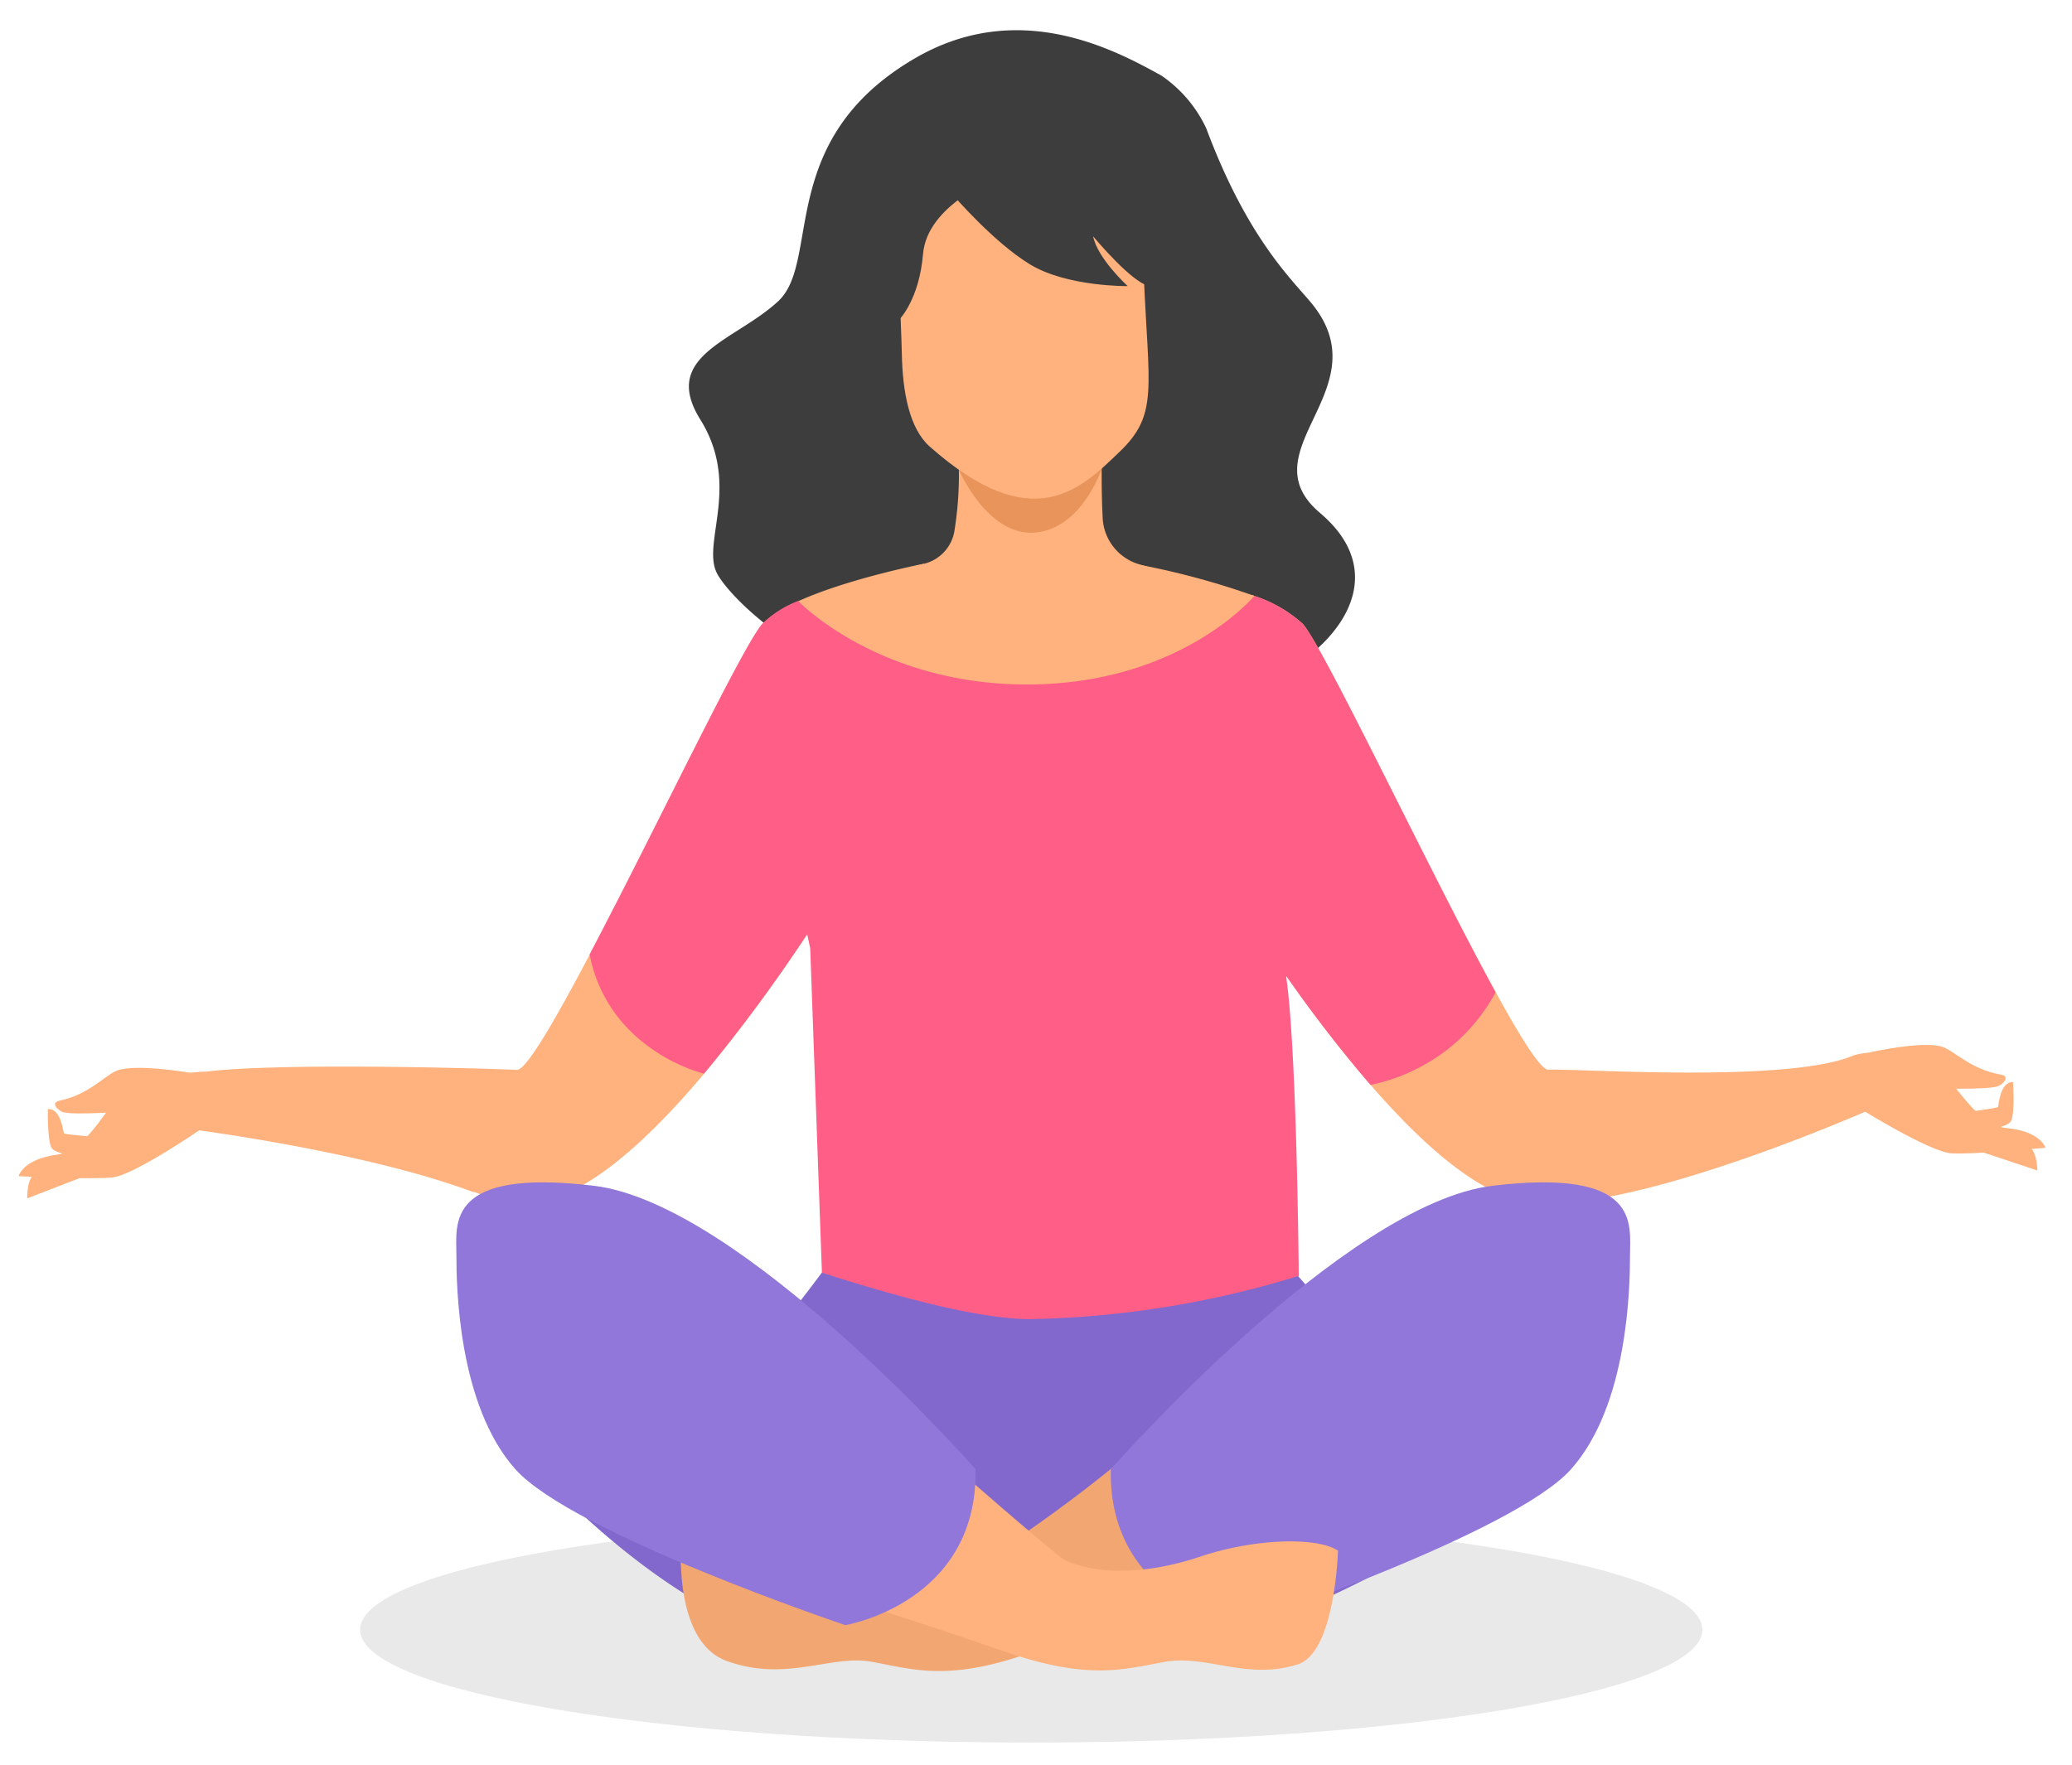 <svg xmlns="http://www.w3.org/2000/svg" width="223" height="190" viewBox="0 0 223 190"><title>Artboard 235 copy1x</title><g id="a8d50d49-1b6d-492b-8603-6ce50cd85cb1" data-name="InstaPlus"><path d="M183.22,175.43c0,6.71-32.34,12.15-72.23,12.15s-72.23-5.44-72.23-12.15S71.1,163.27,111,163.27,183.22,168.72,183.22,175.43Z" style="fill:#919191;fill-rule:evenodd;opacity:0.2"/><g id="a7130f6e-9b64-40e5-a4ff-639cfff3b190" data-name="girl 2"><path d="M129.83,13.83A14.08,14.08,0,0,0,125,8.14c-5-2.77-15.41-8.4-26.62-1.81-14.93,8.76-10,21.79-14.62,26.09s-12.7,5.82-8.39,12.74.3,13,1.69,16.33,16,17,29.21,10.48,13.55,3,23,3,23.32-10.86,12.79-19.76c-8-6.77,6.8-13.37-1-22.68C138.81,29.85,134.16,25.42,129.83,13.83Z" style="fill:#3d3d3d"/><path d="M143,146.79c-.57-2.71-8.56-16.27-9.13-18s3.29-19.27,6-31.57-4.9-33.1-4.9-33.1-5.13-1.23-12.38-3.38a5.47,5.47,0,0,1-3.91-4.9,90.25,90.25,0,0,1,0-9L103,47.18a38,38,0,0,1-.26,9.85,4.37,4.37,0,0,1-3.26,3.65c-5.62,1.42-7.82,2.85-13.91,5.68,0,0,.09.65.25,1.85l-.12-.09s-.28,8.85-.09,20.24C85.75,98.63,92,124.15,93.17,129c0,.33.07.65.11,1-4.18,6.85-10.14,16.77-10.14,16.77S143.6,149.5,143,146.79Z" style="fill:#ffb27d"/><path d="M163.05,159.84c-14.49,11.71-35.28,18.08-35.28,18.08s-16.73.3-35.7,0c-18.43-.3-36.45-22.18-36.45-22.18s15.36-.2,19.58-3.65a76.23,76.23,0,0,0,9.93-10.77c2.48-3.12,4.9-6.43,7-9.45,0,0,4.35,4.11,22,3.67s22-2.34,22-2.34,2.08,2.47,4.84,5.6c3.32,3.77,7.61,8.49,10.38,11C152.63,150.89,163.05,159.84,163.05,159.84Z" style="fill:#8268cc"/><path d="M111.39,22.34s6.66-.12,8.18,2.11,1.71,4.73,2.48,6a4.83,4.83,0,0,1,.63,2.66s5.73-14.68-7.5-11.75C114.22,21.56,111.39,22.34,111.39,22.34Z" style="fill:#b5453c"/><path d="M28.8,112.33l.22-.07Z" style="fill:#5153a0"/><path d="M165.05,159.31c-4.41,3.82-17.5,8-29.83,11.34-3.46.93-6.86,1.79-10,2.56-2.83.88-8.57,2.7-14.72,4.84-8.68,3-12.47,1.58-16.77.82s-9.16,2.25-15.53-.08-4.76-14.87-4.76-14.87c2.16-1.42,10.55-1.82,16.23,2.25S103,169.49,103,169.49a4.93,4.93,0,0,0,1.93-.91,151.48,151.48,0,0,0,15.7-11.33c3.28-2.61,7-5.73,11.25-9.4,8-7,14.95-16.21,22.95-17.91,13.64-2.89,18.49,2.4,18.49,2.4S176.64,149.28,165.05,159.31Z" style="fill:#f2a672"/><path d="M103.19,50.57s3.1,7.19,8.2,6.76,7.2-6.92,7.2-6.92Z" style="fill:#e8945b"/><path d="M98,41.88a66.35,66.35,0,0,1-3.92-11c-1.07-4.22,0-20.2,16-19.07a21.61,21.61,0,0,1,9.2,2.74c3.63,2.08,9,6.76,4.4,21l-1.12,4.77Z" style="fill:#3d3d3d"/><path d="M120.47,48.66c-4.16,4-9.33,9.22-20.41-.59-2.17-1.92-2.93-5.84-3-10.06-.13-5-.41-7.08.16-10,.67-3.45,4.49-9.8,10.61-10.32,11.23-.94,15,6.36,15.27,12C123.62,41.88,124.7,44.63,120.47,48.66Z" style="fill:#ffb27d"/><path d="M99.45,60.68l-3.6,25.37s-2.79,5-7.06,11.61c-3,4.68-6.78,10.16-10.83,15.24-.72.92-1.46,1.82-2.2,2.7-6.11,7.26-12.65,13.17-18.13,13.83l-.5,0h-.26a15.09,15.09,0,0,1-5.5-1l-.32-.11-.13,0c-11.49-4.32-29.86-6.69-29.86-6.69l1.11-6.27h0c8-1,30.59-.34,33.45-.19,1,.06,4.08-5.27,7.84-12.4h0c7.06-13.4,16.45-33.17,18.59-35.59a11.35,11.35,0,0,1,3.68-2.38C91.07,62.32,99.45,60.68,99.45,60.68Z" style="fill:#ffb27d"/><path d="M202.29,119S176,130.8,164.62,129.43c-5.16-.62-11.27-5.91-17.07-12.6-.51-.58-1-1.18-1.52-1.79-10.52-12.64-19.63-29-19.63-29L125.19,78l-2.58-17.21A83.45,83.45,0,0,1,135,64.15a14.37,14.37,0,0,1,5.21,3c2.37,2.69,13.66,26.7,20.8,39.71,2.73,5,4.85,8.34,5.64,8.29,2.85-.15,25.9,1.49,32.87-1.55l2.78,2.23Z" style="fill:#ffb27d"/><path d="M140.2,67.15a14.41,14.41,0,0,0-5.2-3h0s-7.81,9.39-24.11,9.53-25-9-25-9l-.16.08a11.35,11.35,0,0,0-3.68,2.38c-2.14,2.42-11.53,22.19-18.59,35.59h0a15.65,15.65,0,0,0,4.8,8.66h0a18.66,18.66,0,0,0,7.5,4.19,169,169,0,0,0,10.75-14.48c.13-.18.24-.36.36-.54l.33,1.52L88.46,137c7.64,2.44,16.69,5,22.46,5a104.37,104.37,0,0,0,28.86-4.66s-.19-24.11-1.34-32.09c0-.06,0-.12,0-.18a144.76,144.76,0,0,0,9.07,11.72,20.26,20.26,0,0,0,8.07-3.66,19.51,19.51,0,0,0,5.38-6.31C153.86,93.85,142.57,69.84,140.2,67.15Z" style="fill:#ff5e87"/><path d="M21.6,121.57s-7.16,4.91-9.45,5.17S2,126.61,2,126.61s.44-1.81,4.11-2.31,5.69-6.24,8.07-7.46,8-1.5,8-1.5Z" style="fill:#ffb27d"/><path d="M20.41,115.48s-5.7-1-7.78-.25c-1.28.45-3,2.58-6.17,3.24-1.1.23-.25,1,.24,1.22,1,.43,7.64-.1,7.64-.1Z" style="fill:#ffb27d"/><path d="M11.93,125.56c-.32.07-9,3.44-9,3.44s-.1-2.53,1.11-2.74S11.93,125.56,11.93,125.56Z" style="fill:#ffb27d"/><path d="M5.15,119.39s-.07,3.53.43,4.22,3.31.89,3.31.89,1.54-1.82,1.58-2-3.5-.33-3.59-.5S6.56,119.28,5.15,119.39Z" style="fill:#ffb27d"/><path d="M200.32,119.42s7.38,4.57,9.68,4.73,10.15-.6,10.15-.6-.52-1.78-4.21-2.12-5.91-6.12-8.41-7.08c-4.81-1.87-8-.75-8-.75Z" style="fill:#ffb27d"/><path d="M201.23,113.28s5.64-1.26,7.76-.61c1.3.4,3.09,2.44,6.31,3,1.11.17.3,1-.19,1.23-1,.47-7.63.24-7.63.24Z" style="fill:#ffb27d"/><path d="M210.16,123c.33.06,9.11,3,9.11,3s0-2.53-1.23-2.68S210.16,123,210.16,123Z" style="fill:#ffb27d"/><path d="M216.65,116.48s.24,3.52-.24,4.24-3.26,1-3.26,1-1.62-1.75-1.67-1.9,3.49-.49,3.56-.67S215.24,116.44,216.65,116.48Z" style="fill:#ffb27d"/><path d="M102.58,21s4.34,5.08,8.31,7.48,10.48,2.32,10.48,2.32-3.27-3-3.72-5.36c0,0,4.5,5.44,6.26,5.36s.45-12.47-5.32-13.75S98.05,14.84,102.58,21Z" style="fill:#3d3d3d"/><path d="M107.22,19.24S99.79,22,99.34,27.36c-.41,4.87-2.52,7-2.52,7s-3.17-1.36-2-5.73,2-8.74,4.62-10.34,6.89-1.81,6.89-1.81Z" style="fill:#3d3d3d"/><path d="M119.55,158.16s25.14-28.62,41.11-30.52,14.77,4.11,14.77,7.44-.17,16.16-6.35,23.08-35.51,16.78-35.51,16.78S119.26,172.57,119.55,158.16Z" style="fill:#9077d9"/><path d="M144,166.92s-.29,10.92-4.3,12.23c-5.51,1.78-9.84-1.08-14.38-.25s-8.24,2-17.4-1.18c-6.08-2.12-11.78-3.95-14.93-4.94-1.54-.41-3.14-.85-4.77-1.31-12.17-3.43-26-8-30.44-12.16-10.72-10-6.61-27.82-6.61-27.82s3.49-4.44,16.1-1.55c7.39,1.7,15,9,22.43,16,3.07,2.89,6,5.57,8.64,8C107.6,162.3,114,167.52,114,167.52l0,0a5,5,0,0,0,2,.93s4.84,1.92,13.25-.91C135,165.62,141.7,165.41,144,166.92Z" style="fill:#ffb27d"/><path d="M105,158.16s-25.14-28.62-41.11-30.52-14.77,4.11-14.77,7.44.17,16.16,6.35,23.08,35.51,16.78,35.51,16.78S105.24,172.57,105,158.16Z" style="fill:#9077d9"/></g></g></svg>